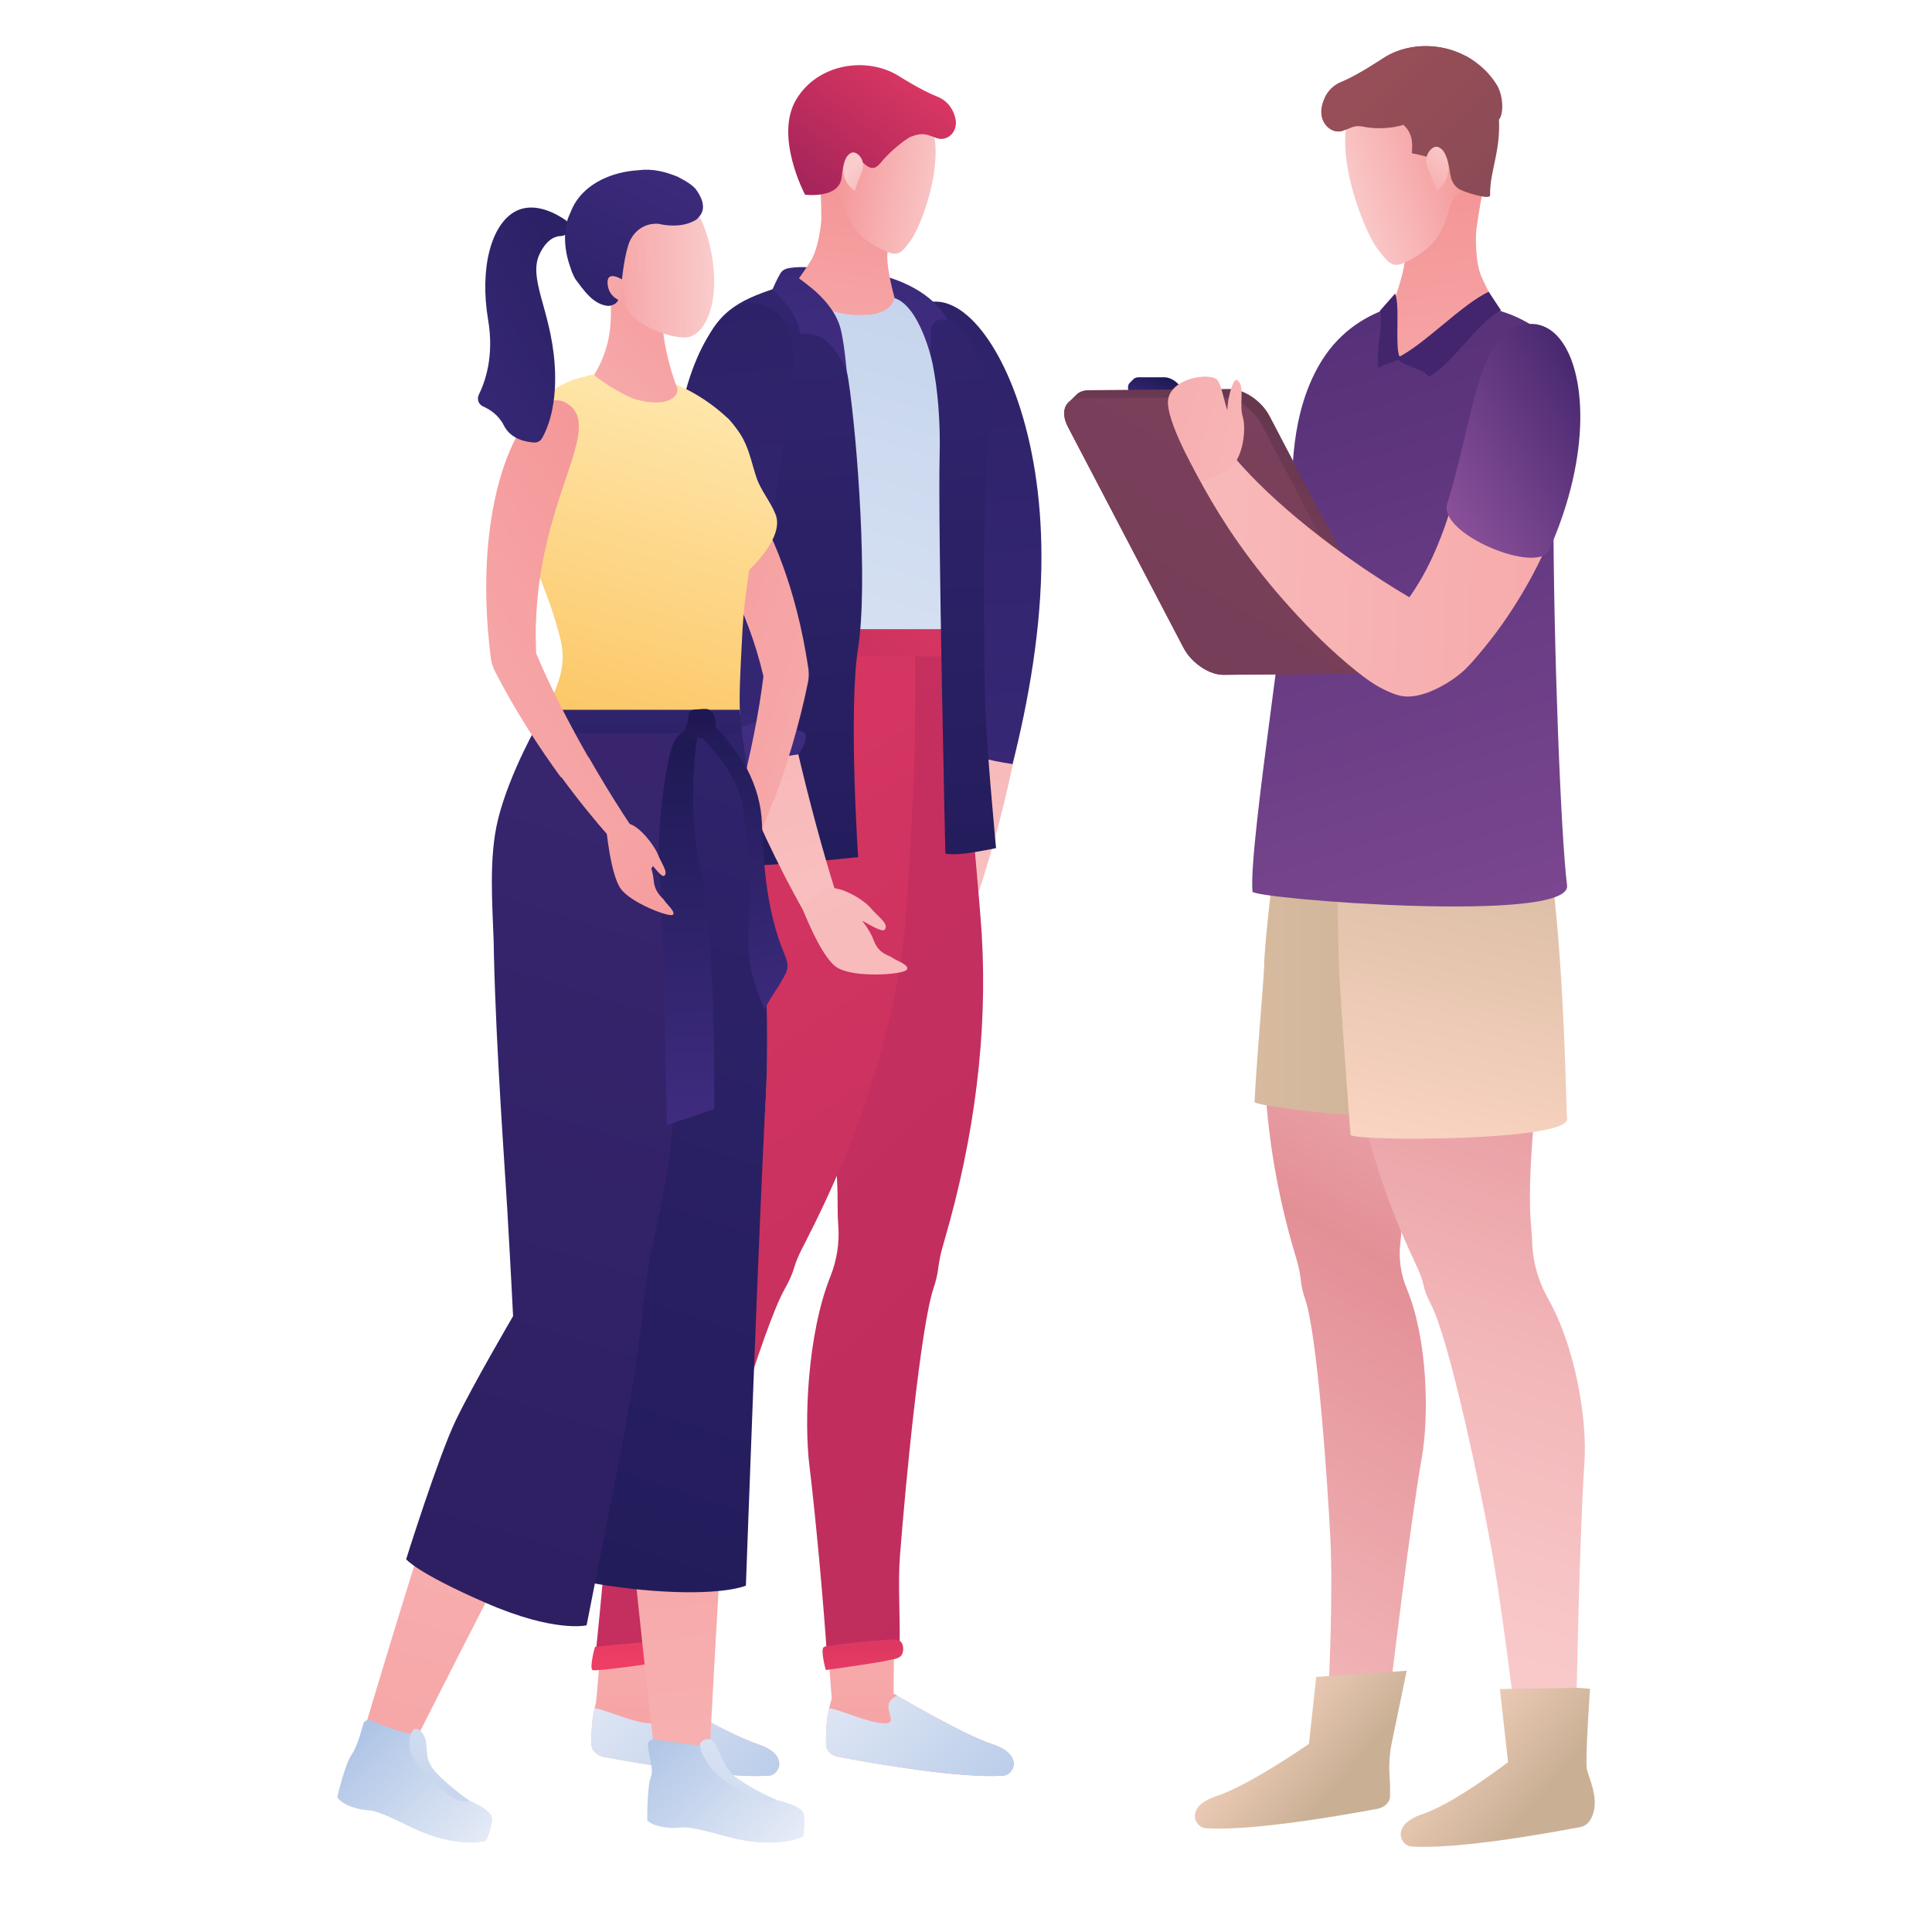 <svg xmlns="http://www.w3.org/2000/svg" xmlns:xlink="http://www.w3.org/1999/xlink" id="Layer_1" x="0px" y="0px" viewBox="0 0 400 400" style="enable-background:new 0 0 400 400;" xml:space="preserve"><style type="text/css">	.st0{fill:url(#SVGID_1_);}	.st1{fill:url(#SVGID_00000131367601147865279210000013622707887777817746_);}	.st2{fill:url(#SVGID_00000130623119350225699950000000623620481894290589_);}	.st3{fill:url(#SVGID_00000141420929200456201420000012768800761459818640_);}	.st4{fill:url(#SVGID_00000139280184209339539440000013013872175988092861_);}	.st5{fill:url(#SVGID_00000124123033129256857860000012140869569594570142_);}	.st6{fill:url(#SVGID_00000026157312647634351690000007469506015333534643_);}	.st7{fill:url(#SVGID_00000011013530340109556150000002733012086723420859_);}	.st8{fill:url(#SVGID_00000011008852842295630710000004480029522308381373_);}	.st9{fill:url(#SVGID_00000077292297559223112710000009553555523247441073_);}	.st10{fill:url(#SVGID_00000062899969922897487680000010567630317281906058_);}	.st11{fill:url(#SVGID_00000084497210393583199930000007234824017845750963_);}	.st12{fill:url(#SVGID_00000143595529151634440570000009937444430726307755_);}	.st13{fill:url(#SVGID_00000114032358854290609220000004837649378981551515_);}	.st14{fill:url(#SVGID_00000135674709149122017050000012911555070666807698_);}	.st15{fill:url(#SVGID_00000052808873479879416960000010581051872181548435_);}	.st16{fill:url(#SVGID_00000028307376840872199200000013556142510912520381_);}	.st17{fill:url(#SVGID_00000121993065185756813550000007879356377291634829_);}	.st18{fill:url(#SVGID_00000170245431394459671860000008526477564657935763_);}	.st19{fill:url(#SVGID_00000143608136584482639080000012573547149737616052_);}	.st20{fill:url(#SVGID_00000094594305104741018250000013643398875018607523_);}	.st21{fill:url(#SVGID_00000134932222717684944790000012218856429516091037_);}	.st22{fill:url(#SVGID_00000042710026084712488840000008326247247465837977_);}	.st23{fill:url(#SVGID_00000038382452852237412280000004249175632234284443_);}	.st24{fill:url(#SVGID_00000090278859125558250170000010673380253319031173_);}	.st25{fill:url(#SVGID_00000142884198038813003000000002463854679190971550_);}	.st26{fill:url(#SVGID_00000069377137738221633080000005690471202305519522_);}	.st27{fill:url(#SVGID_00000092446645451310712570000010900163881144356752_);}	.st28{fill:url(#SVGID_00000173130028950109970250000007556268859105222068_);}	.st29{fill:url(#SVGID_00000046319109589455335020000002353128396216867482_);}	.st30{fill:url(#SVGID_00000049213784877169262250000010102325232676311954_);}	.st31{fill:url(#SVGID_00000164505412386240475690000001321985158366561432_);}	.st32{fill:url(#SVGID_00000183932031131982577220000005009780267875203213_);}	.st33{fill:url(#SVGID_00000160889891759915422120000011885545404507756217_);}	.st34{fill:url(#SVGID_00000011731791307297119140000001516742966228818342_);}	.st35{fill:url(#SVGID_00000166665036515946535610000015196285189443409547_);}	.st36{fill:url(#SVGID_00000011730290092119164880000017752336406807865237_);}	.st37{fill:url(#SVGID_00000008136310071405457620000012253491479136363416_);}	.st38{fill:url(#SVGID_00000147934119969286986560000010297249049300663738_);}	.st39{fill:url(#SVGID_00000114751765650886157750000011391867859114978730_);}	.st40{fill:url(#SVGID_00000164483895565098182300000014516689804530831542_);}	.st41{fill:url(#SVGID_00000077287538524132477330000011141327987799748510_);}	.st42{fill:url(#SVGID_00000101814856527433161790000002483099022211950215_);}	.st43{fill:url(#SVGID_00000133517100026837655610000011181050493149475239_);}	.st44{fill:url(#SVGID_00000087374872435698372130000000278270798672553616_);}	.st45{fill:url(#SVGID_00000142136484819662150620000016199827339588683399_);}	.st46{fill:url(#SVGID_00000052071492564481470020000016782992250616720054_);}	.st47{fill:url(#SVGID_00000101105642563812190690000013562914030259231630_);}	.st48{fill:url(#SVGID_00000122722930696254277340000004013439117282705822_);}	.st49{fill:url(#SVGID_00000003089875177170194890000003268203456556550306_);}	.st50{fill:url(#SVGID_00000086677244943061268840000008084228880547380906_);}	.st51{fill:url(#SVGID_00000183215195849041594160000015492100186214487726_);}	.st52{fill:url(#SVGID_00000134212976799312919870000017862937833800536210_);}	.st53{fill:url(#SVGID_00000072255585659806292630000001484351543831829135_);}	.st54{fill:url(#SVGID_00000121971539149821878920000002030218525194012349_);}	.st55{fill:url(#SVGID_00000072243522053115571220000010735998541900956348_);}	.st56{fill:url(#SVGID_00000094599882699109271590000010252660867495005628_);}	.st57{fill:url(#SVGID_00000122705600289430547360000012971291903404562111_);}	.st58{fill:url(#SVGID_00000174597316891188169000000006800453091869935757_);}	.st59{fill:url(#SVGID_00000000922827846887123830000009307710423176577972_);}	.st60{fill:url(#SVGID_00000141445108366046632520000018292234929019506865_);}	.st61{fill:url(#SVGID_00000140714639258796384720000015426944304866807463_);}	.st62{fill:url(#SVGID_00000178891443186299502910000011813218709719858610_);}	.st63{fill:url(#SVGID_00000111878156724242766570000016410174224854914200_);}	.st64{fill:url(#SVGID_00000096760221537920530940000011277408764340954521_);}	.st65{fill:url(#SVGID_00000058582639016869783910000002409682440578443433_);}	.st66{fill:url(#SVGID_00000178204129329900808420000009906397854622671517_);}	.st67{fill:url(#SVGID_00000049207586471635600390000004599513903542915459_);}	.st68{fill:url(#SVGID_00000016761128987173555530000002042292442278615945_);}	.st69{fill:url(#SVGID_00000013157091224201479340000018332419498843120830_);}	.st70{fill:url(#SVGID_00000121964750547355826840000014628355706247624103_);}	.st71{fill:url(#SVGID_00000129176683566988264830000008165811878080367266_);}</style><g>	<g>					<linearGradient id="SVGID_1_" gradientUnits="userSpaceOnUse" x1="18843.697" y1="595.494" x2="18927.6" y2="264.905" gradientTransform="matrix(0.99 -0.144 0.144 0.99 -18551.092 2362.532)">			<stop offset="0" style="stop-color:#FACCCC"></stop>			<stop offset="1" style="stop-color:#F38486"></stop>		</linearGradient>		<path class="st0" d="M193.22,192.21c0.42-1.39,0.93-4.43,1.44-8.59c1.85-14.9,3.8-44.12,2.24-62.91    c-1.99-24.03-19.99-47.93-10.7-56.88c8.51-8.19,25.79,12.42,27.71,49.01c1.43,27.14-6.28,56.91-11.5,72.51    c-1.82,5.44-3.33,9.16-4.06,10.45C195.56,200.81,191.3,198.58,193.22,192.21z"></path>					<linearGradient id="SVGID_00000049943668562704352830000003080131439619520132_" gradientUnits="userSpaceOnUse" x1="18654.219" y1="1089.469" x2="18683.262" y2="740.587" gradientTransform="matrix(0.991 -0.131 0.131 0.991 -18427.176 1627.674)">			<stop offset="0" style="stop-color:#412D82"></stop>			<stop offset="1" style="stop-color:#1F1A56"></stop>		</linearGradient>		<path style="fill:url(#SVGID_00000049943668562704352830000003080131439619520132_);" d="M196.8,122.11    c0.29,9-0.37,20.53-1.43,31.7c4.31,2.47,9.36,3.65,14.27,4.38c3.25-12.83,6.01-28.14,5.98-43.09    c-0.04-25.15-7.67-43.06-15.21-49.66c-2.55-2.23-5.15-3.25-7.53-2.93c-1.31,0.17-2.53,0.74-3.63,1.7    c-5.96,5.18-2.64,15.93,1.21,28.38C193.29,101.67,196.48,111.98,196.8,122.11z"></path>					<linearGradient id="SVGID_00000127043599340944755330000005845670392149168782_" gradientUnits="userSpaceOnUse" x1="6802.766" y1="263.402" x2="6802.766" y2="431.743" gradientTransform="matrix(-1 0 0 1 6985.757 0)">			<stop offset="0" style="stop-color:#FACCCC"></stop>			<stop offset="1" style="stop-color:#F38486"></stop>		</linearGradient>		<path style="fill:url(#SVGID_00000127043599340944755330000005845670392149168782_);" d="M175.55,132.81h21.81    c0.1,0,4.99,51.39,5.54,60.85c1.92,32.56-6.63,59.13-8.1,64.35c-0.01,0.03-0.02,0.06-0.03,0.09c-0.43,1.5-0.73,3.04-0.93,4.6    c-0.15,1.19-0.47,2.52-0.97,4.01c-2.8,8.36-5.99,42.91-6.95,55.51c-0.96,12.59-0.92,30.87-0.92,30.87H172.3    c0,0-2.48-34.1-4.39-49.76c-1.17-9.58-0.29-27.33,4.33-38.89c1.34-3.37,1.94-7.03,1.67-10.69c-0.11-1.41-0.15-2.95-0.14-4.63    c0.1-11.67-3.14-32.41-4.51-39.32c-0.6-3-2.52-12.44-3.02-22.43c-0.29-5.77-1.24-11.48-2.61-17.09c-0.06-0.24-0.12-0.48-0.17-0.73    C159.94,153.68,171.29,137.26,175.55,132.81z"></path>					<linearGradient id="SVGID_00000080907871417243370240000013447695384558923656_" gradientUnits="userSpaceOnUse" x1="7521.764" y1="-546.016" x2="5982.203" y2="1128.812" gradientTransform="matrix(-1 0 0 1 6985.757 0)">			<stop offset="0" style="stop-color:#EE3E64"></stop>			<stop offset="1" style="stop-color:#911D58"></stop>		</linearGradient>		<path style="fill:url(#SVGID_00000080907871417243370240000013447695384558923656_);" d="M175.29,132.56l0.11-0.11h21.97    c0.34,0,0.34,0,0.6,2.55c0.14,1.42,0.35,3.47,0.59,5.95c0.51,5.29,1.16,12.11,1.77,18.7c0.77,8.33,2.61,28.31,2.94,33.98    c1.19,20.23-1.41,41.48-7.73,63.17c-0.15,0.52-0.28,0.95-0.37,1.3l-0.03,0.09c-0.41,1.41-0.71,2.94-0.91,4.54    c-0.15,1.21-0.48,2.58-0.98,4.08c-2.65,7.9-5.81,40.75-6.93,55.42c-0.43,5.59,0.06,12.25-0.06,18.18    c-2.78-0.07-6.25,0.68-8.96,1.38c-2.24,0.58-3.8,0.82-6.08,1.08c-0.7-10.94-2.4-29.27-3.65-39.51c-1.09-8.96-0.47-27,4.35-39.07    c1.34-3.35,1.91-7,1.64-10.53c-0.11-1.41-0.15-2.98-0.14-4.66c0.1-11.07-2.94-31.34-4.51-39.24l-0.06-0.3    c-0.68-3.41-2.49-12.48-2.97-22.18c-0.27-5.39-1.12-10.96-2.6-17.02c-0.06-0.24-0.12-0.49-0.17-0.74    C159.53,153.49,171,137.05,175.29,132.56z"></path>		<g>							<linearGradient id="SVGID_00000096043860753834064730000002016424221377984161_" gradientUnits="userSpaceOnUse" x1="-7124.29" y1="-324.638" x2="-7037.003" y2="-533.971" gradientTransform="matrix(1.163 -0.072 -0.095 1.008 8375.559 7.083)">				<stop offset="0" style="stop-color:#FACCCC"></stop>				<stop offset="1" style="stop-color:#F38486"></stop>			</linearGradient>			<path style="fill:url(#SVGID_00000096043860753834064730000002016424221377984161_);" d="M162.83,60.15     c-8.45,1.55-16.56,7.52-17.18,15.2c-0.17,0.99-0.27,2.05-0.3,3.19c-0.13,4.56,0.87,10.4,3.39,18.01     c7.45,22.49,10.15,36.92,10.15,36.92l39.06-0.33c0,0-0.09-3.15,0.12-4.48c0.22-1.34,0.19-3.24,0.55-5.52     c0.9-7.9,0.77-11.1,2.33-19.03c0.26-1.33,0.52-2.66,0.77-4c0.14-3.05,0.73-6.35,1.26-9.69c0.18-1.12,0.35-2.24,0.49-3.36     c1.45-5.59,0.08-10.76-3.08-15.11c-0.79-1.09-1.7-2.13-2.7-3.11c-7.71-6.36-18.96-10.74-30.42-9.39     C164.38,59.63,162.83,60.15,162.83,60.15z"></path>		</g>		<g>							<linearGradient id="SVGID_00000146495507815986144960000003205458516537641859_" gradientUnits="userSpaceOnUse" x1="-7124.29" y1="-324.638" x2="-7037.003" y2="-533.971" gradientTransform="matrix(1.163 -0.072 -0.095 1.008 8375.559 7.083)">				<stop offset="0" style="stop-color:#FACCCC"></stop>				<stop offset="1" style="stop-color:#F38486"></stop>			</linearGradient>			<path style="fill:url(#SVGID_00000146495507815986144960000003205458516537641859_);" d="M162.83,60.15     c-8.45,1.55-16.56,7.52-17.18,15.2c-0.17,0.99-0.27,2.05-0.3,3.19c-0.13,4.56,0.87,10.4,3.39,18.01     c7.45,22.49,10.15,36.92,10.15,36.92l39.06-0.33c0,0-0.09-3.15,0.12-4.48c0.22-1.34,0.19-3.24,0.55-5.52     c0.9-7.9,0.77-11.1,2.33-19.03c0.26-1.33,0.52-2.66,0.77-4c0.14-3.05,0.73-6.35,1.26-9.69c0.18-1.12,0.35-2.24,0.49-3.36     c1.45-5.59,0.08-10.76-3.08-15.11c-0.79-1.09-1.7-2.13-2.7-3.11c-7.71-6.36-18.96-10.74-30.42-9.39     C164.38,59.63,162.83,60.15,162.83,60.15z"></path>		</g>		<g>							<linearGradient id="SVGID_00000158749215746663526370000007024801809945489049_" gradientUnits="userSpaceOnUse" x1="-7124.29" y1="-324.638" x2="-7037.003" y2="-533.971" gradientTransform="matrix(1.163 -0.072 -0.095 1.008 8375.559 7.083)">				<stop offset="0" style="stop-color:#E7ECF7"></stop>				<stop offset="1" style="stop-color:#AFC5E6"></stop>			</linearGradient>			<path style="fill:url(#SVGID_00000158749215746663526370000007024801809945489049_);" d="M162.83,60.15     c-8.45,1.55-16.56,7.52-17.18,15.2c-0.17,0.99-0.27,2.05-0.3,3.19c-0.13,4.56,0.87,10.4,3.39,18.01     c7.45,22.49,10.15,36.92,10.15,36.92l39.06-0.33c0,0-0.09-3.15,0.12-4.48c0.22-1.34,0.19-3.24,0.55-5.52     c0.9-7.9,0.77-11.1,2.33-19.03c0.26-1.33,0.52-2.66,0.77-4c0.14-3.05,0.73-6.35,1.26-9.69c0.18-1.12,0.35-2.24,0.49-3.36     c1.45-5.59,0.08-10.76-3.08-15.11c-0.79-1.09-1.7-2.13-2.7-3.11c-7.71-6.36-18.96-10.74-30.42-9.39     C164.38,59.63,162.83,60.15,162.83,60.15z"></path>		</g>					<linearGradient id="SVGID_00000102517722242588012700000005021355680217271227_" gradientUnits="userSpaceOnUse" x1="6829.509" y1="263.402" x2="6829.509" y2="431.743" gradientTransform="matrix(-1 0 0 1 6985.757 0)">			<stop offset="0" style="stop-color:#FACCCC"></stop>			<stop offset="1" style="stop-color:#F38486"></stop>		</linearGradient>		<path style="fill:url(#SVGID_00000102517722242588012700000005021355680217271227_);" d="M127.02,303.31    c0.4-9.3,4.39-26.27,11.34-37.84c2.43-4.05,4.05-8.49,4.65-13.12c0.13-1.02,0.31-2.11,0.53-3.26c2.24-11.67,2.31-32.41,2-39.32    c-0.01-0.18,0.01-0.51,0.06-0.97c0.03-10.06,0.5-24.85,3.61-45.65c2.71-18.13,10.41-30.36,10.41-30.36s0.71,0.18,0.79,0h28.65    c0.11,0,0.01,15.41-0.03,21.04c-0.02,3.57-1.22,30.99-2.23,39.81c-3.73,32.56-18.3,59.13-20.92,64.35    c-0.03,0.06-0.06,0.13-0.1,0.19c-0.69,1.33-1.31,2.71-1.73,4.14c-0.38,1.28-1.02,2.73-1.94,4.37c-4.71,8.36-14.62,42.91-18,55.51    c-3.38,12.59-8.05,30.87-8.05,30.87h-12.7C123.37,353.08,126.35,318.98,127.02,303.31z"></path>					<linearGradient id="SVGID_00000151510146415415218260000010048356163718267570_" gradientUnits="userSpaceOnUse" x1="6978.138" y1="12.401" x2="6564.035" y2="641.223" gradientTransform="matrix(-1 0 0 1 6985.757 0)">			<stop offset="0" style="stop-color:#EE3E64"></stop>			<stop offset="1" style="stop-color:#911D58"></stop>		</linearGradient>		<path style="fill:url(#SVGID_00000151510146415415218260000010048356163718267570_);" d="M139.52,341.13    c-3.14,0.85-6.3,1.52-9.56,1.91c-2.48,0.3-4.28,0.39-6.76,0.67c1.21-11.96,3.01-30.08,3.46-40.41    c0.43-10.09,4.81-27.06,11.4-38.01c2.47-4.1,4.01-8.47,4.6-12.98c0.13-1.02,0.31-2.12,0.54-3.28c2.12-11.06,2.35-31.34,2-39.23    c-0.01-0.19,0.01-0.52,0.06-1c0.03-9.44,0.44-24.43,3.62-45.68c2.69-18,10.38-30.37,10.46-30.49l0.14-0.22l0.25,0.06    c0.07,0.02,0.27,0.06,0.43,0.07l0.03-0.08l29.04,0l0.1,0.11c0.17,0.17,0.21,0.21,0.09,19.46l-0.01,1.84    c-0.02,3.64-1.21,30.9-2.23,39.84c-2.32,20.23-9.15,41.48-20.29,63.17c-0.27,0.52-0.49,0.96-0.66,1.3l-0.1,0.19    c-0.8,1.54-1.34,2.83-1.7,4.07c-0.38,1.31-1.05,2.8-1.97,4.44c-4.45,7.9-14.03,40.75-17.97,55.42    C142.92,328.09,141.1,335.04,139.52,341.13z"></path>					<linearGradient id="SVGID_00000013182160131018794590000003619873021777341328_" gradientUnits="userSpaceOnUse" x1="6795.31" y1="263.402" x2="6795.31" y2="431.743" gradientTransform="matrix(-1 0 0 1 6985.757 0)">			<stop offset="0" style="stop-color:#FACCCC"></stop>			<stop offset="1" style="stop-color:#F38486"></stop>		</linearGradient>		<path style="fill:url(#SVGID_00000013182160131018794590000003619873021777341328_);" d="M172.27,351.49c0,0-0.89,2.5-1.14,5.65    c-0.12,1.53-0.12,3.01-0.1,4.14c0.03,1.13,1.09,2.18,2.47,2.44c7.19,1.35,25.18,4.54,34.26,3.91c2.18-0.15,4.24-4.35-2.24-6.49    c-6.48-2.14-20.48-10.49-20.48-10.49L172.27,351.49z"></path>					<linearGradient id="SVGID_00000128465799634636957360000004764254061255980956_" gradientUnits="userSpaceOnUse" x1="6808.476" y1="-917.232" x2="6800.587" y2="-976.64" gradientTransform="matrix(-1 0.143 0 1 6985.757 295.18)">			<stop offset="0" style="stop-color:#EE3E64"></stop>			<stop offset="1" style="stop-color:#911D58"></stop>		</linearGradient>		<path style="fill:url(#SVGID_00000128465799634636957360000004764254061255980956_);" d="M170.54,341.03    c0.44-0.28,1.22-0.28,1.69-0.36c1.17-0.18,2.35-0.33,3.52-0.46c2.68-0.31,5.36-0.59,8.02-0.72c0.59-0.03,1.2-0.09,1.77-0.04    c0.78,0.06,1.24,0.64,1.4,1.34c0.11,0.5,0.08,1.06-0.11,1.55c-0.41,1.11-1.79,1.15-2.72,1.37c-2.39,0.57-11.72,1.86-13.11,2.05    C170.93,345.77,169.83,341.5,170.54,341.03z"></path>					<linearGradient id="SVGID_00000107578986842366049150000008501858004372030345_" gradientUnits="userSpaceOnUse" x1="6854.771" y1="-508.147" x2="6846.883" y2="-567.548" gradientTransform="matrix(-1 0.097 0 1 6985.757 187.698)">			<stop offset="0" style="stop-color:#EE3E64"></stop>			<stop offset="1" style="stop-color:#911D58"></stop>		</linearGradient>		<path style="fill:url(#SVGID_00000107578986842366049150000008501858004372030345_);" d="M123.22,340.95    c1.47-0.15,11.41-1.16,13.95-1.19c0.8-0.01,2.19-0.29,2.74,0.39c0.4,0.49,0.42,1.17,0.24,1.82c-0.14,0.53-0.42,1.04-0.73,1.42    c-0.55,0.67-15.95,2.68-16.71,2.4C121.95,345.51,123.13,340.96,123.22,340.95z"></path>					<linearGradient id="SVGID_00000157287239133062268280000004810225389014803365_" gradientUnits="userSpaceOnUse" x1="6816.58" y1="342.312" x2="6774.377" y2="383.447" gradientTransform="matrix(-1 0 0 1 6985.757 0)">			<stop offset="0" style="stop-color:#E7ECF7"></stop>			<stop offset="1" style="stop-color:#AFC5E6"></stop>		</linearGradient>		<path style="fill:url(#SVGID_00000157287239133062268280000004810225389014803365_);" d="M171.66,353.67    c2.01,0.23,6.19,2.27,10.02,2.96c6.25,1.12-0.72-3.55,4.08-5.55c2.95,1.73,14.16,8.21,19.75,10.06c6.48,2.14,4.43,6.34,2.24,6.49    c-9.07,0.63-27.07-2.56-34.26-3.91c-1.38-0.26-2.45-1.31-2.47-2.44c-0.03-1.12-0.02-2.61,0.1-4.14    C171.23,355.83,171.44,354.63,171.66,353.67z"></path>					<linearGradient id="SVGID_00000158007433732501133900000011912416102475085448_" gradientUnits="userSpaceOnUse" x1="6843.863" y1="263.402" x2="6843.863" y2="431.743" gradientTransform="matrix(-1 0 0 1 6985.757 0)">			<stop offset="0" style="stop-color:#FACCCC"></stop>			<stop offset="1" style="stop-color:#F38486"></stop>		</linearGradient>		<path style="fill:url(#SVGID_00000158007433732501133900000011912416102475085448_);" d="M123.71,351.49c0,0-0.89,2.5-1.14,5.65    c-0.12,1.53-0.12,3.01-0.1,4.14c0.03,1.13,1.09,2.18,2.47,2.44c7.19,1.35,25.18,4.54,34.26,3.91c2.18-0.15,4.24-4.35-2.24-6.49    c-6.48-2.14-20.48-10.49-20.48-10.49L123.71,351.49z"></path>					<linearGradient id="SVGID_00000013884451806458445570000002553356177294016437_" gradientUnits="userSpaceOnUse" x1="6865.133" y1="342.312" x2="6822.93" y2="383.447" gradientTransform="matrix(-1 0 0 1 6985.757 0)">			<stop offset="0" style="stop-color:#E7ECF7"></stop>			<stop offset="1" style="stop-color:#AFC5E6"></stop>		</linearGradient>		<path style="fill:url(#SVGID_00000013884451806458445570000002553356177294016437_);" d="M123.11,353.67    c2.01,0.23,6.19,2.27,10.02,2.96c6.25,1.12-0.72-3.55,4.08-5.55c2.95,1.73,14.16,8.21,19.75,10.06c6.48,2.14,4.43,6.34,2.24,6.49    c-9.07,0.63-27.07-2.56-34.26-3.91c-1.38-0.26-2.45-1.31-2.47-2.44c-0.03-1.12-0.02-2.61,0.1-4.14    C122.67,355.83,122.89,354.63,123.11,353.67z"></path>					<linearGradient id="SVGID_00000137119695584650359220000009396560174532711611_" gradientUnits="userSpaceOnUse" x1="6754.721" y1="98.972" x2="6905.676" y2="196.143" gradientTransform="matrix(-1 0 0 1 6985.757 0)">			<stop offset="0" style="stop-color:#EE3E64"></stop>			<stop offset="1" style="stop-color:#911D58"></stop>		</linearGradient>		<polygon style="fill:url(#SVGID_00000137119695584650359220000009396560174532711611_);" points="158.16,135.92 197.9,135.92     197.9,130.26 158.16,130.26   "></polygon>					<linearGradient id="SVGID_00000132068864456497035520000016602904265892271792_" gradientUnits="userSpaceOnUse" x1="6796.734" y1="-56.55" x2="6783.993" y2="214.55" gradientTransform="matrix(-1 0 0 1 6985.757 0)">			<stop offset="0" style="stop-color:#412D82"></stop>			<stop offset="1" style="stop-color:#1F1A56"></stop>		</linearGradient>		<path style="fill:url(#SVGID_00000132068864456497035520000016602904265892271792_);" d="M185.24,60.38c0,0,8.96,3.19,12.66,6.85    c3.7,3.67,8.64,11.31,7.04,20.08c-1.59,8.76-1.31,52.27-0.89,60.88c0.41,8.61,2.17,27.41,2.17,27.41s-3.82,0.8-6.53,1.12    c-2.71,0.32-3.96,0-3.96,0s-1.56-67.41-1.19-82.39c0.37-14.98-2.5-25.62-5.05-29.09c-2.77-3.76-4.25-3.51-4.25-3.51l-0.36-1.35    H185.24z"></path>					<linearGradient id="SVGID_00000086682452433134144270000003043727839202271875_" gradientUnits="userSpaceOnUse" x1="6805.688" y1="78.637" x2="6814.772" y2="-38.972" gradientTransform="matrix(-1 0 0 1 6985.757 0)">			<stop offset="0" style="stop-color:#412D82"></stop>			<stop offset="1" style="stop-color:#1F1A56"></stop>		</linearGradient>		<path style="fill:url(#SVGID_00000086682452433134144270000003043727839202271875_);" d="M192.95,74.68c0,0-0.68-5.44,0-7.24    c0.68-1.79,3.19-1.2,3.19-1.2s-0.84-1.85-2.99-3.82c-2.15-1.97-5.13-3.71-8.93-4.93c-3.8-1.22-16.24-2.3-18.8-2.18    c-2.56,0.12-3.32,0.37-3.88,1.37c-0.56,1,0.28,4.4,8.51,3.29c5.24-0.71,11.92,0.68,15.18,1.75    C190.44,63.43,192.95,74.68,192.95,74.68z"></path>					<linearGradient id="SVGID_00000031922827063170242900000009482149355540926597_" gradientUnits="userSpaceOnUse" x1="6820.593" y1="142.648" x2="6804.781" y2="3.853" gradientTransform="matrix(-1 0 0 1 6985.757 0)">			<stop offset="0" style="stop-color:#FACCCC"></stop>			<stop offset="1" style="stop-color:#F38486"></stop>		</linearGradient>		<path style="fill:url(#SVGID_00000031922827063170242900000009482149355540926597_);" d="M167.93,53.88    c1.51-2.49,2.13-7.59,2.12-8.72c-0.02-2.79-0.15-8.42-0.57-8.36c0,0,7.38-1.2,11.07,3.32c0.23,0.28,0.45,0.56,0.66,0.84    c0.21,0.28,0.41,0.55,0.6,0.82c1.43,1.95,4.55,7.15,4.55,7.15s-2.34-0.06-2.64,3.7c-0.23,2.93,1.51,9.1,1.51,9.1    s-0.55,2.26-3.12,2.96c-0.8,0.35-1.88,0.54-3.24,0.5c-0.04,0-0.07,0.01-0.11,0.01c-6.27,0.46-12.25-3.3-13.15-3.9    c-0.9-0.6-1.86-1.38-1.86-1.38S166.42,56.38,167.93,53.88z"></path>					<linearGradient id="SVGID_00000165207612076935062720000006579179850040413620_" gradientUnits="userSpaceOnUse" x1="6834.441" y1="-59.653" x2="6821.412" y2="217.568" gradientTransform="matrix(-1 0 0 1 6985.757 0)">			<stop offset="0" style="stop-color:#412D82"></stop>			<stop offset="1" style="stop-color:#1F1A56"></stop>		</linearGradient>		<path style="fill:url(#SVGID_00000165207612076935062720000006579179850040413620_);" d="M161.82,59.25    c2.06-0.69,12,7.18,13.85,19.52c1.86,12.34,4.05,42.26,2,55.29s0,43.41,0,43.41s-22.29,2.36-27.31,1.71    c-5.02-0.65-6.93-1.71-6.93-1.71s-1.67-44.07,0-64.93c1.67-20.86-1.46-30.95,1.9-39.9C148.69,63.69,154.16,61.8,161.82,59.25z"></path>					<linearGradient id="SVGID_00000088124091793000377140000010840255989866040480_" gradientUnits="userSpaceOnUse" x1="6878.553" y1="-93.053" x2="6962.456" y2="-423.642" gradientTransform="matrix(-0.999 0.038 0.038 0.999 7072.498 74.393)">			<stop offset="0" style="stop-color:#FACCCC"></stop>			<stop offset="1" style="stop-color:#F38486"></stop>		</linearGradient>		<path style="fill:url(#SVGID_00000088124091793000377140000010840255989866040480_);" d="M175.72,192.04    c-0.66-1.29-1.71-4.19-2.97-8.18c-4.51-14.32-11.73-42.7-13.6-61.46c-2.4-24,10.98-50.76,0.22-57.87    c-9.86-6.51-23.11,16.89-18.37,53.22c3.51,26.95,16.49,54.83,24.45,69.23c2.77,5.02,4.94,8.41,5.88,9.54    C174.97,200.91,178.76,197.95,175.72,192.04z"></path>					<linearGradient id="SVGID_00000169530987475524374290000003327309664802158213_" gradientUnits="userSpaceOnUse" x1="6819.286" y1="267.142" x2="6848.33" y2="-81.74" gradientTransform="matrix(-1 0 0 1 6985.757 0)">			<stop offset="0" style="stop-color:#412D82"></stop>			<stop offset="1" style="stop-color:#1F1A56"></stop>		</linearGradient>		<path style="fill:url(#SVGID_00000169530987475524374290000003327309664802158213_);" d="M159.85,122.32    c0.89,8.96,3.06,20.3,5.56,31.24c-3.95,3.01-8.81,4.84-13.57,6.21c-4.9-12.29-9.64-27.11-11.57-41.94    c-3.25-24.94,1.96-43.7,8.58-51.23c2.24-2.55,4.69-3.89,7.08-3.89c1.32,0,2.61,0.41,3.82,1.21c6.59,4.36,4.7,15.45,2.51,28.29    C160.66,101.6,158.85,112.24,159.85,122.32z"></path>					<linearGradient id="SVGID_00000070800262487593250700000001641894463374458771_" gradientUnits="userSpaceOnUse" x1="6817.273" y1="79.531" x2="6826.356" y2="-38.077" gradientTransform="matrix(-1 0 0 1 6985.757 0)">			<stop offset="0" style="stop-color:#412D82"></stop>			<stop offset="1" style="stop-color:#1F1A56"></stop>		</linearGradient>		<path style="fill:url(#SVGID_00000070800262487593250700000001641894463374458771_);" d="M165.42,57.63c0,0,2.63,1.87,4.25,3.48    c1.61,1.61,3.41,3.76,4.24,6.51c0.84,2.75,1.38,9.1,1.38,9.1s-1.74-4.08-4.19-6.11c-2.45-2.03-5.32-1.43-5.32-1.43    s-0.72-3.37-2.63-5.75c-1.91-2.38-3.2-3.55-3.2-3.55s0.93-2.17,1.59-3.19C162.19,55.67,164.13,56.68,165.42,57.63z"></path>					<linearGradient id="SVGID_00000019666829595546610570000011035574085005681042_" gradientUnits="userSpaceOnUse" x1="6829.691" y1="151.142" x2="6795.508" y2="204.927" gradientTransform="matrix(-1 0 0 1 6985.757 0)">			<stop offset="0" style="stop-color:#412D82"></stop>			<stop offset="1" style="stop-color:#1F1A56"></stop>		</linearGradient>		<path style="fill:url(#SVGID_00000019666829595546610570000011035574085005681042_);" d="M153.97,150.34    c6.38-1.78,11.03-3.6,11.21-1.45c0.19,2.15-0.74,2.35-0.74,2.35c0,0,2.66-0.3,2.41,1.49c-0.24,1.8-1.53,3.45-1.53,3.45    c0,0-5.03,0.68-7.27,1.51c-2.24,0.83-4.99,3.05-4.99,3.05c0,0-2.74-0.75-2.91-2.39c-0.16-1.63-0.16-1.63-0.16-1.63    c0,0-2.28-0.09-1.61-2.44C149.05,151.93,153.97,150.34,153.97,150.34z"></path>					<linearGradient id="SVGID_00000008142498702280417710000002221335201268208282_" gradientUnits="userSpaceOnUse" x1="6869.98" y1="55.819" x2="6616.117" y2="630.238" gradientTransform="matrix(-1 0 0 1 6985.757 0)">			<stop offset="0" style="stop-color:#FACCCC"></stop>			<stop offset="1" style="stop-color:#F38486"></stop>		</linearGradient>		<path style="fill:url(#SVGID_00000008142498702280417710000002221335201268208282_);" d="M180.25,187.98    c1.49,1.8,3.91,3.31,2.91,4.49c-0.49,0.58-2.62-0.74-4.64-1.83c1.11,1.45,1.95,2.88,2.31,3.9c1.08,3.08,3.32,3.22,3.97,3.77    c0.65,0.55,3.67,1.49,2.93,2.48c-0.74,1-11.17,1.77-14.57-0.57c-3.4-2.34-7.28-12.79-7.28-12.79l4.06-2.92    C172.54,182.27,178.76,186.18,180.25,187.98z"></path>	</g>	<g>		<g>							<linearGradient id="SVGID_00000020382274980266594950000008769740335972243600_" gradientUnits="userSpaceOnUse" x1="-19142.301" y1="-1335.013" x2="-19278.131" y2="-1527.226" gradientTransform="matrix(0.782 -0.624 0.61 0.793 16061.654 -10696.622)">				<stop offset="0" style="stop-color:#FACCCC"></stop>				<stop offset="1" style="stop-color:#F38486"></stop>			</linearGradient>			<path style="fill:url(#SVGID_00000020382274980266594950000008769740335972243600_);" d="M138,91.8     c-6.62,7.03,10.75,16.99,18.63,42.89c0.51,1.68,0.99,3.47,1.43,5.33c-0.93,7.67-2.7,16.1-4.57,23.58l-0.05-0.02     c-2.52,10.03-5.19,18.29-6.24,20.63c-2.1,4.69,0.16,6.96,2.76,3.44c1.33-1.81,5.73-10.11,10.04-21.62l0.1,0.03     c2.7-7.27,5.35-15.78,7.17-24.72c0.13-0.62,0.18-1.26,0.17-1.89c-0.01-0.4-0.04-0.81-0.1-1.2c-0.6-3.93-1.37-7.88-2.37-11.76     C157.87,98.83,143.13,86.35,138,91.8z"></path>			<g>									<linearGradient id="SVGID_00000143612660215012504170000017924395216770587265_" gradientUnits="userSpaceOnUse" x1="19220.799" y1="1381.456" x2="19305.236" y2="1178.96" gradientTransform="matrix(0.997 -0.062 -0.055 1.006 -18997.096 3.819)">					<stop offset="0" style="stop-color:#FACCCC"></stop>					<stop offset="1" style="stop-color:#F38486"></stop>				</linearGradient>				<path style="fill:url(#SVGID_00000143612660215012504170000017924395216770587265_);" d="M121.3,78.34      c-7.01,1.43-13.62,7.15-13.93,14.6c-0.11,0.96-0.17,1.99-0.17,3.09c0.01,4.42,0.99,10.1,3.3,17.51      c6.8,21.88,10.2,35.92,10.2,35.92h31.49c0,0-0.16-3.06-0.01-4.35c0.15-1.29,0.38-3.14,0.61-5.35      c0.55-7.66,0.35-10.76,1.44-18.44c0.18-1.29,0.36-2.58,0.54-3.88c0.03-2.96,0.44-6.15,0.8-9.39c0.12-1.08,0.23-2.17,0.32-3.26      c1.06-5.41-0.21-10.44-2.96-14.68c-0.69-1.06-1.47-2.08-2.33-3.04c-6.59-6.23-16.09-10.58-25.61-9.37      C122.58,77.85,121.3,78.34,121.3,78.34z"></path>									<linearGradient id="SVGID_00000034087475242988181900000006869212607539152816_" gradientUnits="userSpaceOnUse" x1="19461.588" y1="-322.455" x2="19552.496" y2="-540.474" gradientTransform="matrix(1 0.028 -0.145 0.996 -19420.268 -12.283)">					<stop offset="0" style="stop-color:#FACCCC"></stop>					<stop offset="1" style="stop-color:#F38486"></stop>				</linearGradient>				<path style="fill:url(#SVGID_00000034087475242988181900000006869212607539152816_);" d="M150.53,91.68      c0,0,7.85,10.35,9.67,14.99c1.77,4.52-5.36,11-5.36,11s-5.31-1.53-6.24-10.95C147.61,96.74,150.53,91.68,150.53,91.68z"></path>			</g>							<linearGradient id="SVGID_00000153683986370908633280000002141415341519027346_" gradientUnits="userSpaceOnUse" x1="-20660.75" y1="70.215" x2="-20615.014" y2="227.751" gradientTransform="matrix(-1 0 0 1 -20516.049 0)">				<stop offset="0" style="stop-color:#FFEBB5"></stop>				<stop offset="1" style="stop-color:#F9A41A"></stop>			</linearGradient>			<path style="fill:url(#SVGID_00000153683986370908633280000002141415341519027346_);" d="M155.12,117.96     c-0.16,1.15-0.32,2.29-0.48,3.42c-0.73,5.14-0.88,8.18-1.07,12.01c-0.27,5.51-0.63,10.74-0.3,16.07H111.6     c2.83-5.04,5.68-10.18,4.71-15.76c-1.14-6.63-4.44-12.98-6.34-19.53c-1.99-6.87-3.33-14.05-3.02-21.25     c0.34-7.96,7.4-13.56,14.23-14.97c0.23-0.08,1.52-0.52,3.75-0.65c1.07-0.14,2.18-0.21,3.28-0.21c7.9,0,16.18,3.54,22.7,9.71     c0.88,0.98,1.68,2.02,2.37,3.09c1.78,2.75,2.31,5.91,3.32,8.94c0.94,2.8,2.92,4.98,3.98,7.69     C162.43,111.24,155.41,117.69,155.12,117.96z"></path>							<linearGradient id="SVGID_00000142870429516066842230000009220593307535311792_" gradientUnits="userSpaceOnUse" x1="17838.328" y1="-1602.467" x2="17921.277" y2="-1710.777" gradientTransform="matrix(1 0.032 -0.015 1.069 -17783.553 1273.799)">				<stop offset="0" style="stop-color:#FACCCC"></stop>				<stop offset="1" style="stop-color:#F38486"></stop>			</linearGradient>			<path style="fill:url(#SVGID_00000142870429516066842230000009220593307535311792_);" d="M125.88,57.13c0,0,1.02,5.37,0.42,10.97     c-0.6,5.57-3.25,9.4-3.25,9.4c-0.45,0.25,5.87,4.45,8.7,5.22c6.08,1.65,8.71-0.36,8.5-2.25v0c0,0-2.21-5.47-2.93-11.58     c-0.9-7.66,0.77-11.12,0.77-11.12L125.88,57.13z"></path>							<linearGradient id="SVGID_00000176759192582119545070000007030096697704125878_" gradientUnits="userSpaceOnUse" x1="-20603.729" y1="526.369" x2="-20561.221" y2="107.084" gradientTransform="matrix(-1 0 0.018 1 -20436.793 0)">				<stop offset="0" style="stop-color:#FACCCC"></stop>				<stop offset="1" style="stop-color:#F38486"></stop>			</linearGradient>			<path style="fill:url(#SVGID_00000176759192582119545070000007030096697704125878_);" d="M136.21,265.35     c-0.43-2.99-4.2-29.53-6.11-49c-2.06-21.07-1.25-67.27-1.25-67.27h23.33c0,0,8.23,46.33,6.33,78.97     c-1.24,21.24-3.08,36.77-3.52,40.28c-0.03,0.28-0.06,0.56-0.07,0.84c-0.06,1.14-0.37,4.47-2,8.63c-2.01,5.14-6.32,91.2-6.32,91.2     h-10.38c0,0-5.53-47.16-6.78-65.85C128.22,284.83,135.65,266.68,136.21,265.35z"></path>							<linearGradient id="SVGID_00000023276538386926614370000015269689473846630277_" gradientUnits="userSpaceOnUse" x1="-20760.215" y1="-71.365" x2="-20611.402" y2="373.619" gradientTransform="matrix(-1 0 0 1 -20516.049 0)">				<stop offset="0" style="stop-color:#412D82"></stop>				<stop offset="1" style="stop-color:#1F1A56"></stop>			</linearGradient>			<path style="fill:url(#SVGID_00000023276538386926614370000015269689473846630277_);" d="M117.34,296.89     c2.78-12.08,7.77-32.12,7.77-32.12s1.89-25.6-0.04-42.27c-1.93-16.67,1.45-73.43,1.45-73.43l3.05,0.06c0-0.04,0-0.06,0-0.06     h23.66c0,0,7.18,46.33,5.28,78.97c-1.24,21.24-4.08,100.25-4.08,100.25s-4.24,1.93-17.04,1.21c-12.8-0.72-23.79-3.62-23.79-3.62     S114.57,308.97,117.34,296.89z"></path>							<linearGradient id="SVGID_00000067232414636006983280000000480420767318475675_" gradientUnits="userSpaceOnUse" x1="-20590.281" y1="386.147" x2="-20564.652" y2="360.517" gradientTransform="matrix(-1 0 0.018 1 -20436.793 0)">				<stop offset="0" style="stop-color:#E7ECF7"></stop>				<stop offset="1" style="stop-color:#AFC5E6"></stop>			</linearGradient>			<path style="fill:url(#SVGID_00000067232414636006983280000000480420767318475675_);" d="M146.71,361.38     c1.95,0,0.32,2.64,5.24,6.33c4.9,3.67,8.87,4.98,8.87,4.98s4.88,1.05,5.48,2.61c0.6,1.56-0.02,4.94-0.02,4.94s-5.48,2.85-15.81,0     c-10.36-2.86-8.22-1.56-11.88-1.82c-3.65-0.26-4.58-1.56-4.58-1.56s-0.09-7.06,0.8-9.16c0.6-1.42-0.69-4.64-0.65-6.6     c0.02-0.71,0.82-1.19,1.6-0.96c0.77,0.23,3.32,0.49,4.81,0.7C144.25,361.38,144.25,361.38,146.71,361.38z"></path>							<linearGradient id="SVGID_00000103228524253408030960000013889934144123709849_" gradientUnits="userSpaceOnUse" x1="-20591.914" y1="351.084" x2="-20563.42" y2="401.685" gradientTransform="matrix(-1 0 0.018 1 -20436.793 0)">				<stop offset="0" style="stop-color:#E7ECF7"></stop>				<stop offset="1" style="stop-color:#AFC5E6"></stop>			</linearGradient>			<path style="fill:url(#SVGID_00000103228524253408030960000013889934144123709849_);" d="M146.39,360.09     c2.46-0.3,2.43,5.54,6.3,8.16c3.85,2.61,8.13,4.44,8.13,4.44s-0.92,0.78-2.75,0.26c-1.83-0.52-8.95-4.16-11.07-7.2     C144.87,362.7,143.93,360.39,146.39,360.09z"></path>							<linearGradient id="SVGID_00000156580960911569141500000005303699314814126501_" gradientUnits="userSpaceOnUse" x1="-20662.912" y1="120.399" x2="-20528.768" y2="582.447" gradientTransform="matrix(-1 0 0 1 -20516.049 0)">				<stop offset="0" style="stop-color:#FACCCC"></stop>				<stop offset="1" style="stop-color:#F38486"></stop>			</linearGradient>			<path style="fill:url(#SVGID_00000156580960911569141500000005303699314814126501_);" d="M92.95,302.13     c4.81-13.53,15.53-24.92,19.09-28.45c-1.25-7.59-4.17-26.04-6.06-43.39c-1.34-12.31-1.43-28.43-1.23-40.77     c-0.72-1.69-1.3-3.59-1.76-5.73c-3.77-17.67,9.11-28.97,13.59-34.08l24.58-0.15c0.11,0,0.69,10.13,0.59,16.48     c-0.03,1.94,0.12,5.2-0.1,8.92l0,0c0,0,0,0.01,0,0.03c-0.06,1.09-0.16,2.21-0.3,3.36c-0.86,9.59-3.43,37.71-5.81,59.63     c-2.78,25.6-6.31,43.5-6.31,43.5c-0.33,0.69-1.82,3.56-5.09,6.76c-3.74,3.66-39.44,74.73-39.44,74.73l-9.78-3.16     C74.93,359.81,87.23,318.24,92.95,302.13z"></path>							<linearGradient id="SVGID_00000079481422376315044080000009057906382655642046_" gradientUnits="userSpaceOnUse" x1="-20610.828" y1="516.696" x2="-20585.836" y2="491.704" gradientTransform="matrix(-1 6.300000e-03 4.000000e-04 1 -20511.807 -2.264)">				<stop offset="0" style="stop-color:#E7ECF7"></stop>				<stop offset="1" style="stop-color:#AFC5E6"></stop>			</linearGradient>			<path style="fill:url(#SVGID_00000079481422376315044080000009057906382655642046_);" d="M86.04,359.16     c1.91,0.35-0.32,2.65,3.61,7.14c3.91,4.47,7.48,6.46,7.48,6.46s4.52,1.89,4.73,3.53c0.21,1.64-1.21,4.84-1.21,4.84     s-6.04,1.82-15.48-2.81c-9.48-4.65-7.69-2.99-11.22-3.9c-3.53-0.91-4.13-2.35-4.13-2.35s1.62-6.94,3.01-8.84     c0.94-1.29,1.88-4.42,2.39-6.33c0.19-0.69,1.09-1.02,1.8-0.65c0.7,0.36,1.71,0.81,3.11,1.29     C83.63,358.72,83.63,358.72,86.04,359.16z"></path>							<linearGradient id="SVGID_00000067955207647518381030000008646486083996082079_" gradientUnits="userSpaceOnUse" x1="-20618.057" y1="474.256" x2="-20589.498" y2="524.974" gradientTransform="matrix(-1 6.300000e-03 4.000000e-04 1 -20511.807 -2.264)">				<stop offset="0" style="stop-color:#E7ECF7"></stop>				<stop offset="1" style="stop-color:#AFC5E6"></stop>			</linearGradient>			<path style="fill:url(#SVGID_00000067955207647518381030000008646486083996082079_);" d="M86.52,358     c0.02,0.01,0.03,0.01,0.05,0.02c0.09,0.04,0.17,0.09,0.25,0.15c1.95,1.48,1.26,4.09,1.79,6.03c0.17,0.5,0.39,0.99,0.65,1.45     c0.27,0.47,0.59,0.91,0.98,1.32c3.14,3.24,6.89,5.8,6.89,5.8s-1.09,0.6-2.75-0.23c-1.33-0.67-5.5-3.9-7.8-6.88     c-0.29-0.37-0.55-0.74-0.77-1.1c-0.69-1.13-1.15-2.38-1.1-3.66C84.74,360.13,85.07,357.47,86.52,358z"></path>							<linearGradient id="SVGID_00000044172076559778473920000010314380129605303202_" gradientUnits="userSpaceOnUse" x1="-20705.803" y1="2.347" x2="-20538.408" y2="543.832" gradientTransform="matrix(-1 0 0 1 -20516.049 0)">				<stop offset="0" style="stop-color:#422B7A"></stop>				<stop offset="1" style="stop-color:#1F1751"></stop>			</linearGradient>			<path style="fill:url(#SVGID_00000044172076559778473920000010314380129605303202_);" d="M94.4,293.99     c3.62-7.49,11.83-21.5,11.83-21.5s-0.48-9.66-1.21-22.22c-0.48-8.27-2.31-32.86-2.76-52.7c0-0.01,0-0.02,0-0.03     c0,0,0-0.01,0-0.01c-0.02-0.88-0.04-1.76-0.05-2.62c-0.25-7.42-1.05-17.28,0.88-25.18c2.41-9.86,8.71-20.66,8.71-20.66h5.87h8.82     h15.77c0.11,0,0.69,10.62,0.59,16.97c-0.03,1.94,0.12,5.2-0.1,8.92l0,0c0,0,0,0.01,0,0.03c-0.06,1.09-0.16,2.21-0.3,3.36     c-0.86,9.59-1.26,37.34-3.64,59.27c-1.19,10.95-4.43,21.46-5.25,29.48c-1.18,11.47-2.9,22.88-5.15,34.18     c-3.01,15.15-6.96,35.22-6.96,35.22s-6.53,1.62-20.92-4.66c-14.39-6.28-16.44-9.02-16.44-9.02S90.78,301.48,94.4,293.99z"></path>							<linearGradient id="SVGID_00000028314227000100682470000000656401893682444705_" gradientUnits="userSpaceOnUse" x1="-20647.934" y1="121.225" x2="-20647.934" y2="173.4" gradientTransform="matrix(-1 0 0 1 -20516.049 0)">				<stop offset="0" style="stop-color:#412D82"></stop>				<stop offset="1" style="stop-color:#1F1A56"></stop>			</linearGradient>			<polygon style="fill:url(#SVGID_00000028314227000100682470000000656401893682444705_);" points="153.15,146.95 153.64,151.82      110.13,151.82 112.99,146.95    "></polygon>							<linearGradient id="SVGID_00000137123621708844377040000008857942082172273326_" gradientUnits="userSpaceOnUse" x1="-20658.486" y1="237.15" x2="-20657.842" y2="155.999" gradientTransform="matrix(-1 0 0 1 -20516.049 0)">				<stop offset="0" style="stop-color:#412D82"></stop>				<stop offset="1" style="stop-color:#1F1A56"></stop>			</linearGradient>			<path style="fill:url(#SVGID_00000137123621708844377040000008857942082172273326_);" d="M144.47,152.07     c0,0-2.59,14.21,0.6,28.28c3.2,14.07,2.81,49.24,2.81,49.24l-9.83,3.38c0,0-0.59-42.63-1.46-51.49     c-0.87-8.86,1.33-25.89,3.28-28.42c1.96-2.53,4.03-2.95,4.03-2.95L144.47,152.07z"></path>							<linearGradient id="SVGID_00000046314172801519124120000010165268502624845186_" gradientUnits="userSpaceOnUse" x1="-20680.346" y1="220.641" x2="-20664.566" y2="146.896" gradientTransform="matrix(-1 0 0 1 -20516.049 0)">				<stop offset="0" style="stop-color:#412D82"></stop>				<stop offset="1" style="stop-color:#1F1A56"></stop>			</linearGradient>			<path style="fill:url(#SVGID_00000046314172801519124120000010165268502624845186_);" d="M147.48,150.49c0,0-2.32,2.11-2.32,2.11     c0.18-0.16,3.74,4.2,3.95,4.47c2.48,3.3,4.21,6.57,4.76,10.65c0.77,5.72,1.22,11.49,1.35,17.27c0.11,5.13-0.84,10.7,0.27,15.73     c0.99,4.57,2.89,8.32,2.95,8.44c-0.28-0.56,2.61-4.7,2.95-5.3c1.55-2.79,2.28-3.32,0.99-6.39c-3.54-8.48-4.29-17.76-4.62-26.85     c-0.15-4.09-1.2-7.72-3.09-11.41C154.25,158.38,148.49,149.58,147.48,150.49z"></path>							<linearGradient id="SVGID_00000106841842401661888420000012431676034217041342_" gradientUnits="userSpaceOnUse" x1="-20664.246" y1="176.191" x2="-20660.865" y2="148.657" gradientTransform="matrix(-1 0 0 1 -20516.049 0)">				<stop offset="0" style="stop-color:#422B7A"></stop>				<stop offset="1" style="stop-color:#1F1751"></stop>			</linearGradient>			<path style="fill:url(#SVGID_00000106841842401661888420000012431676034217041342_);" d="M146.65,152.75     c-0.06,0.01-0.12,0.01-0.17,0.01c-1.2,0.08-2.47,0.16-3.62-0.23c-1.21-0.41-1.04-1.42-0.72-2.45c0.13-0.42,0.29-0.8,0.32-1.24     c0.1-1.15,0.03-1.81,1.39-1.93c0.59-0.05,1.19-0.1,1.79-0.13c0.36-0.02,0.74-0.02,1.08,0.13c0.19,0.08,0.35,0.21,0.49,0.35     c1.14,1.11,1.26,3.49,0.48,4.84c-0.12,0.2-0.26,0.39-0.46,0.5C147.06,152.7,146.85,152.73,146.65,152.75z"></path>		</g>					<linearGradient id="SVGID_00000052095764724586386610000014704533261904014519_" gradientUnits="userSpaceOnUse" x1="-15380.994" y1="-2429.402" x2="-15516.839" y2="-2621.635" gradientTransform="matrix(-0.921 -0.388 -0.372 0.928 -15075.322 -3508.267)">			<stop offset="0" style="stop-color:#FACCCC"></stop>			<stop offset="1" style="stop-color:#F38486"></stop>		</linearGradient>		<path style="fill:url(#SVGID_00000052095764724586386610000014704533261904014519_);" d="M117.25,83.44    c8.27,4.97-5.74,19.27-6.31,46.33c-0.04,1.76-0.01,3.61,0.07,5.52c2.98,7.13,6.96,14.76,10.79,21.46l0.05-0.03    c5.14,8.97,9.95,16.19,11.6,18.17c3.3,3.95,1.73,6.75-1.73,4.06c-1.77-1.38-8.26-8.18-15.52-18.09l-0.09,0.06    c-4.57-6.26-9.42-13.74-13.6-21.86c-0.29-0.56-0.52-1.16-0.68-1.77c-0.1-0.39-0.18-0.79-0.23-1.19    c-0.49-3.95-0.82-7.96-0.91-11.96C100.02,95.59,110.84,79.59,117.25,83.44z"></path>					<linearGradient id="SVGID_00000183212457619528735670000008060764663212774047_" gradientUnits="userSpaceOnUse" x1="13274.872" y1="-2573.95" x2="13449.198" y2="-2456.588" gradientTransform="matrix(0.921 0.388 -0.388 0.921 -13165.664 -2703.867)">			<stop offset="0" style="stop-color:#FACCCC"></stop>			<stop offset="1" style="stop-color:#F38486"></stop>		</linearGradient>		<path style="fill:url(#SVGID_00000183212457619528735670000008060764663212774047_);" d="M136.18,176.83    c0.77,1.92,2.29,3.93,1.3,4.51c-0.48,0.28-1.82-1.48-3.12-3.03c0.55,1.52,0.9,2.92,0.97,3.84c0.21,2.77,1.86,3.66,2.24,4.31    c0.38,0.66,2.46,2.43,1.71,2.95c-0.75,0.52-8.72-2.48-10.81-5.47c-2.09-3-2.96-12.49-2.96-12.49l3.62-0.87    C131.52,169.72,135.41,174.91,136.18,176.83z"></path>	</g>	<g>					<linearGradient id="SVGID_00000024713530786143542200000002752931246048677054_" gradientUnits="userSpaceOnUse" x1="-9754.727" y1="457.745" x2="-9554.582" y2="170.781" gradientTransform="matrix(1.25 0 -0.037 1 12299.676 1.056051e-03)">			<stop offset="0.016" style="stop-color:#FCE9E9"></stop>			<stop offset="0.211" style="stop-color:#FACCCC"></stop>			<stop offset="0.326" style="stop-color:#F8C6C7"></stop>			<stop offset="0.477" style="stop-color:#F2B6B8"></stop>			<stop offset="0.649" style="stop-color:#E79AA0"></stop>			<stop offset="0.709" style="stop-color:#E38F96"></stop>			<stop offset="1" style="stop-color:#FBD9D9"></stop>		</linearGradient>		<path style="fill:url(#SVGID_00000024713530786143542200000002752931246048677054_);" d="M292.24,149.05h-21.77    c-0.1,0-7.17,46-8.05,54.46c-3.02,29.14,4.8,52.92,6.12,57.6c0.01,0.03,0.02,0.05,0.02,0.08c0.39,1.34,0.64,2.72,0.79,4.11    c0.11,1.06,0.39,2.25,0.85,3.59c2.57,7.48,4.68,38.41,5.24,49.68c0.56,11.27-0.28,29.05-0.28,29.05l13.14-1.42    c0,0,3.64-30.52,6.09-44.54c1.5-8.58,1.19-24.46-3.12-34.81c-1.26-3.02-1.74-6.29-1.34-9.57c0.15-1.26,0.25-2.64,0.29-4.15    c0.28-10.45,4.26-29.01,5.88-35.19c0.95-3.61,4.74-17.68,4.03-29.34c1.38-1.8,2.42-4.04,3.19-6.69    C307.43,167.73,296.43,153.04,292.24,149.05z"></path>					<linearGradient id="SVGID_00000103258094108776503350000014214694611827995814_" gradientUnits="userSpaceOnUse" x1="-9356.906" y1="411.093" x2="-9239.201" y2="118.86" gradientTransform="matrix(1.25 0 -0.119 1 11950.81 1.056051e-03)">			<stop offset="0.016" style="stop-color:#FCE9E9"></stop>			<stop offset="0.211" style="stop-color:#FACCCC"></stop>			<stop offset="0.326" style="stop-color:#F8C6C7"></stop>			<stop offset="0.477" style="stop-color:#F2B6B8"></stop>			<stop offset="0.649" style="stop-color:#E79AA0"></stop>			<stop offset="0.709" style="stop-color:#E38F96"></stop>			<stop offset="1" style="stop-color:#FBD9D9"></stop>		</linearGradient>		<path style="fill:url(#SVGID_00000103258094108776503350000014214694611827995814_);" d="M328.04,302.79    c0.59-8.32-1.66-23.52-7.49-33.86c-2.04-3.62-3.21-7.6-3.33-11.74c-0.03-0.92-0.09-1.89-0.19-2.92    c-1.03-10.45,1.11-29.01,2.16-35.19c0.56-3.27,2.67-15.14,1.34-26.01c-0.37-3.01-3.45-37.51-3.54-42.88h-33.82    c-0.12,0-1.65,13.8-2.22,18.83c-0.36,3.19-2.07,27.74-1.99,35.63c0.32,29.14,12.29,52.92,14.39,57.6    c0.03,0.06,0.05,0.11,0.08,0.17c0.56,1.19,1.04,2.42,1.31,3.7c0.25,1.14,0.74,2.44,1.51,3.91c3.9,7.48,10.28,38.41,12.37,49.68    c2.09,11.27,4.56,31.51,4.56,31.51l13.24-0.76C326.43,350.46,327.05,316.82,328.04,302.79z"></path>		<g>							<linearGradient id="SVGID_00000057119814461385310890000001174415720603915174_" gradientUnits="userSpaceOnUse" x1="-2837.681" y1="185.418" x2="-2589.938" y2="185.418" gradientTransform="matrix(1 0 0 1 2899.427 0)">				<stop offset="0.269" style="stop-color:#FDD6B9"></stop>				<stop offset="1" style="stop-color:#C9B095"></stop>			</linearGradient>			<path style="fill:url(#SVGID_00000057119814461385310890000001174415720603915174_);" d="M291.76,140.74     c-7.42-0.36-14.83-0.71-22.25-1.07c-0.46-0.08-7.69,50.33-7.78,60.4c-0.35,6.47-1.42,17.31-1.99,28.09     c-0.05,1.01,39.78,6.06,40.86,0.28c0.55-3.1-1.38-21.12-0.85-31.36c0.3-5.91,1.33-11.76,2.83-17.47     c0.06-0.25,0.13-0.49,0.19-0.74C306.64,162.8,295.86,145.61,291.76,140.74z"></path>							<linearGradient id="SVGID_00000134250421884593563280000001733345464469435040_" gradientUnits="userSpaceOnUse" x1="-2611.001" y1="241.297" x2="-2576.133" y2="90.354" gradientTransform="matrix(1 0 0 1 2899.427 0)">				<stop offset="0" style="stop-color:#FCD6C4"></stop>				<stop offset="0.625" style="stop-color:#CCB297"></stop>				<stop offset="0.997" style="stop-color:#C9B095"></stop>			</linearGradient>			<path style="fill:url(#SVGID_00000134250421884593563280000001733345464469435040_);" d="M324.45,231.56     c-0.2-1.05-0.44-28.51-3.12-50.23c-2.32-18.92-13.31-39.75-13.33-39.76c0,0-0.74,0.15-0.8-0.04c-9.74-0.48-19.48-0.96-29.22-1.44     c-0.15-0.01-0.78,16.59-0.9,22.65c-0.21,3.85-0.3,31.08,0.27,40.16c0.81,12.9,2.23,32,2.27,32.07     C280.4,236.33,325.33,236.32,324.45,231.56z"></path>							<linearGradient id="SVGID_00000010997950828151917750000004497071434424784029_" gradientUnits="userSpaceOnUse" x1="9110.522" y1="-939.02" x2="9070.57" y2="-900.081" gradientTransform="matrix(-1 0.139 0 1 9406.288 23.68)">				<stop offset="0" style="stop-color:#FCD6C4"></stop>				<stop offset="0.601" style="stop-color:#C9B095"></stop>			</linearGradient>			<path style="fill:url(#SVGID_00000010997950828151917750000004497071434424784029_);" d="M329.2,349.65     c0,0-0.95,13.07-0.69,16.32c0.12,1.57,2.65,6.05,1.24,9.79c-0.41,1.09-1.12,2.24-2.53,2.51c-7.35,1.39-25.76,4.67-35.04,4.02     c-2.23-0.16-4.33-4.48,2.29-6.68c6.63-2.2,17.76-10.78,17.76-10.78l-1.7-15.13l16.1-0.26L329.2,349.65z"></path>							<linearGradient id="SVGID_00000120522013360328986350000014705530984991211651_" gradientUnits="userSpaceOnUse" x1="9149.071" y1="-946.701" x2="9112.495" y2="-911.051" gradientTransform="matrix(-1 0.139 0 1 9406.288 23.68)">				<stop offset="0" style="stop-color:#FCD6C4"></stop>				<stop offset="0.601" style="stop-color:#C9B095"></stop>			</linearGradient>			<path style="fill:url(#SVGID_00000120522013360328986350000014705530984991211651_);" d="M288.03,361.43c0,0-0.59,3.05-0.34,6.29     c0.13,1.57,0.13,3.1,0.1,4.26c-0.03,1.16-1.14,2.24-2.57,2.51c-7.47,1.39-26.19,4.67-35.62,4.02c-2.27-0.16-4.41-4.48,2.33-6.68     c6.74-2.2,19.07-10.78,19.07-10.78l1.51-13.86l18.73-1.28L288.03,361.43z"></path>			<g>									<linearGradient id="SVGID_00000097485189613302413110000012715375073039784112_" gradientUnits="userSpaceOnUse" x1="1018.268" y1="267.912" x2="1110.443" y2="46.857" gradientTransform="matrix(-1.163 -0.072 0.095 1.008 1509.626 7.083)">					<stop offset="0" style="stop-color:#FACCCC"></stop>					<stop offset="1" style="stop-color:#F38486"></stop>				</linearGradient>				<path style="fill:url(#SVGID_00000097485189613302413110000012715375073039784112_);" d="M269.67,139.65      c0.07-0.96,0.21-3.38,0.1-4.58c-0.58-5.87-0.91-11.95-1.18-17.84c-0.17-3.71-0.34-7.54-0.53-11.3      c-0.72-13.96,1.32-24.06,6.19-31.59c5.62-8.71,16.05-13.01,27.75-11.65c1.53,0.18,3.07,0.45,4.57,0.81      c2.84,0.51,4.34,1.22,4.36,1.23c0.01,0,0.02,0.01,0.02,0.01c0.01,0,0.02,0.01,0.02,0.01c7.85,2.47,15.65,9.24,15.47,17.47      c0.07,1.08,0.06,2.19-0.02,3.34c-0.35,5-5.98,6.64-9.05,14.05c-8.67,20.93-8.06,40.04-8.59,42.33      C295.73,141.18,282.7,140.42,269.67,139.65z"></path>			</g>			<g>									<linearGradient id="SVGID_00000094593788071722573250000014872355234986435725_" gradientUnits="userSpaceOnUse" x1="1000.571" y1="347.924" x2="1145.334" y2="0.748" gradientTransform="matrix(-1.163 -0.072 0.095 1.008 1509.626 7.083)">					<stop offset="0" style="stop-color:#9A5AA3"></stop>					<stop offset="0.751" style="stop-color:#43256D"></stop>				</linearGradient>				<path style="fill:url(#SVGID_00000094593788071722573250000014872355234986435725_);" d="M311.04,64.52      c8.39,2.64,15.91,9.78,15.73,17.84c0.07,1.05,0.06,2.17-0.02,3.36c-0.33,4.77-5.14,10.12-5.14,18.53      c-0.01,29.13,1.55,68.86,2.83,79.07c1.01,8.06-64.98,2.75-65.12,1.28c-0.95-9.58,8.86-68.78,8.35-78.5      c-0.57-10.74,0.34-22.69,6.25-31.84c7.26-11.23,20.94-13.85,32.7-11C309.53,63.79,311.04,64.52,311.04,64.52z"></path>			</g>							<linearGradient id="SVGID_00000108996478549271498610000007269459638727878041_" gradientUnits="userSpaceOnUse" x1="-2587.867" y1="176.946" x2="-2608.56" y2="-4.694" gradientTransform="matrix(1 0 0 1 2899.427 0)">				<stop offset="0" style="stop-color:#FACCCC"></stop>				<stop offset="1" style="stop-color:#F38486"></stop>			</linearGradient>			<path style="fill:url(#SVGID_00000108996478549271498610000007269459638727878041_);" d="M306.66,57.13     c-1.22-2.83-1.17-8.33-1-9.53c0.39-2.97,1.32-8.93,1.75-8.8c0,0.01-7.3-2.3-11.68,2.04c-0.27,0.27-0.53,0.54-0.78,0.81     c-0.25,0.27-0.49,0.53-0.72,0.8c-1.72,1.9-5.59,7.1-5.59,7.1c0,0,2.38,0.23,2.19,4.32c-0.15,3.18-2.69,9.62-2.68,9.62     c0,0-1.41,8.99,1.12,10.02c0.77,0.46,2.01,0.47,3.41,0.57c-0.95,5.02,2.52-1.14,2.55-1.14c6.32,1.18,11.9-7.15,12.89-7.67     c0.98-0.53,2.05-1.25,2.05-1.25C310.16,64.02,307.87,59.97,306.66,57.13z"></path>							<linearGradient id="SVGID_00000052786127040374988330000006297505201500110519_" gradientUnits="userSpaceOnUse" x1="-2611.55" y1="98.755" x2="-2614.084" y2="-86.57" gradientTransform="matrix(1 0 0 1 2899.427 0)">				<stop offset="0.249" style="stop-color:#43256D"></stop>				<stop offset="1" style="stop-color:#9A5AA3"></stop>			</linearGradient>			<path style="fill:url(#SVGID_00000052786127040374988330000006297505201500110519_);" d="M288.83,60.79     c1.1,2.3-0.12,11,0.99,13.29c-1.25,1.39-3.07,0.79-4.33,2.19c-0.91-2.49,1.09-9.4,0.19-11.9     C286.74,63.17,287.78,61.98,288.83,60.79z"></path>							<linearGradient id="SVGID_00000093135934240961696040000009659482778988573098_" gradientUnits="userSpaceOnUse" x1="-2599.02" y1="98.689" x2="-2601.366" y2="-72.855" gradientTransform="matrix(1 0 0 1 2899.427 0)">				<stop offset="0.249" style="stop-color:#43256D"></stop>				<stop offset="1" style="stop-color:#9A5AA3"></stop>			</linearGradient>			<path style="fill:url(#SVGID_00000093135934240961696040000009659482778988573098_);" d="M308.23,60.42     c-5.36,2.38-13.62,11.2-18.97,13.65c0.8,1.87,5.71,2.11,6.53,3.97c5.38-3.06,9.56-10.84,14.96-13.8     C309.91,62.97,309.07,61.7,308.23,60.42z"></path>		</g>	</g>			<linearGradient id="SVGID_00000029744843747001140740000008124692974000908444_" gradientUnits="userSpaceOnUse" x1="-2188.218" y1="2954.409" x2="-2152.694" y2="2960.236" gradientTransform="matrix(0.884 -0.467 0.467 0.884 831.427 -3596.255)">		<stop offset="0" style="stop-color:#FACCCC"></stop>		<stop offset="1" style="stop-color:#F38486"></stop>	</linearGradient>	<path style="fill:url(#SVGID_00000029744843747001140740000008124692974000908444_);" d="M301.77,40.24   c-2.81,1.68-0.77,8.31-8.89,13.04c-4.17,2.43-4.75,2.17-7.72-1.81c-2.92-3.82-10.79-23.51-3.92-31.12   c6.83-7.6,16.49-10.28,22.87-5.11C310.47,20.42,314.41,32.66,301.77,40.24z"></path>			<linearGradient id="SVGID_00000054266837067173577820000008993021296788400272_" gradientUnits="userSpaceOnUse" x1="-2177.722" y1="2915.095" x2="-2155.302" y2="2984.076" gradientTransform="matrix(0.884 -0.467 0.467 0.884 831.427 -3596.255)">		<stop offset="0" style="stop-color:#A05059"></stop>		<stop offset="1" style="stop-color:#864A55"></stop>	</linearGradient>	<path style="fill:url(#SVGID_00000054266837067173577820000008993021296788400272_);" d="M285.12,26.54c0.31,0.01,0.62,0.01,0.93,0   c2.4-0.06,4.94-0.53,6.98-1.83c2.58-1.64,5.06-3.44,8.08-4.15c3.69-0.87,6.43,1.54,9.26,4.22c1.14-1.64,0.68-5.38-0.46-7.2   c-5.24-8.4-16.37-10.13-23.49-5.56c-0.01,0-5.13,3.48-8.75,4.97c-2.61,1.07-3.65,3.35-4,5.11c-0.69,3.44,2.1,5.76,4.33,4.97   c0.87-0.31,1.71-0.75,2.63-0.91c0.83-0.15,1.63,0.09,2.45,0.21C283.76,26.47,284.44,26.53,285.12,26.54z"></path>			<linearGradient id="SVGID_00000086663026913967718250000017233083956403983252_" gradientUnits="userSpaceOnUse" x1="-2177.493" y1="2916.272" x2="-2156.509" y2="2980.834" gradientTransform="matrix(0.884 -0.467 0.467 0.884 831.427 -3596.255)">		<stop offset="0" style="stop-color:#A05059"></stop>		<stop offset="1" style="stop-color:#864A55"></stop>	</linearGradient>	<path style="fill:url(#SVGID_00000086663026913967718250000017233083956403983252_);" d="M309.07,17.89   c-0.76-1.3-1.59-2.66-2.57-3.83c-1-1.17-2.13-2.14-3.47-2.66c-1.3-0.68-2.71-1.17-4.15-1.47c-4.33-0.91-8.9-0.21-12.45,2.09   c-0.01,0-5.13,3.48-8.75,4.97c-2.61,1.07-3.65,3.35-4,5.11c-0.69,3.44,2.1,5.76,4.33,4.97c0.47-0.17,0.88-0.34,1.26-0.49   c2.84-1.59,6.2-3.01,9.48-1.78c1.88,0.7,3.23,2.18,3.55,4.26c0.14,0.93,0.05,1.81,0.01,2.66c0.01,0,0.03,0.01,0.04,0.01   c0.32,0.09,0.66,0.14,0.98,0.2c0.76,0.16,1.52,0.38,2.27,0.57c0.25-0.26,0.5-0.53,0.77-0.83c1.04-1.11,1.83-1.23,2.46-0.43   c0.63,0.8,1.1,2.51,1.49,5.07c0.2,1.28,0.83,2.17,1.67,2.77c0.84,0.61,6.55,2.43,6.52,1.36c-0.13-5.25,2.58-9.55,1.69-17.7   C310.04,21.07,309.71,19.42,309.07,17.89z"></path>			<linearGradient id="SVGID_00000173870471689311274940000018267743540731186575_" gradientUnits="userSpaceOnUse" x1="282.484" y1="2957.495" x2="303.423" y2="2968.25" gradientTransform="matrix(-0.884 0.467 0.467 0.884 -831.757 -2716.889)">		<stop offset="0" style="stop-color:#FACCCC"></stop>		<stop offset="1" style="stop-color:#F38486"></stop>	</linearGradient>	<path style="fill:url(#SVGID_00000173870471689311274940000018267743540731186575_);" d="M295.55,34.75   c-0.54-1.33-0.29-2.89,0.71-3.83c0.83-0.78,1.93-1,2.99,1.24c2.13,4.48-1.72,7.4-1.72,7.41C296.87,37.96,296.21,36.36,295.55,34.75   z"></path>			<linearGradient id="SVGID_00000145759037691992910790000012393182022443194558_" gradientUnits="userSpaceOnUse" x1="7844.554" y1="-1827.692" x2="7875.914" y2="-1822.548" gradientTransform="matrix(-0.949 -0.314 -0.314 0.949 7067.134 4237.317)">		<stop offset="0" style="stop-color:#FACCCC"></stop>		<stop offset="1" style="stop-color:#F38486"></stop>	</linearGradient>	<path style="fill:url(#SVGID_00000145759037691992910790000012393182022443194558_);" d="M173.13,40.17   c2.61,1.4,1.1,7.19,8.7,11.09c3.9,2,4.4,1.76,6.87-1.7c2.39-3.35,8.6-20.17,2.2-26.72c-6.4-6.54-15.2-8.94-20.83-4.4   C164.44,22.99,161.34,33.83,173.13,40.17z"></path>			<linearGradient id="SVGID_00000024707006014851700500000016773088425631401661_" gradientUnits="userSpaceOnUse" x1="7853.501" y1="-1859.617" x2="7871.09" y2="-1805.5" gradientTransform="matrix(-0.949 -0.314 -0.314 0.949 7067.134 4237.317)">		<stop offset="0" style="stop-color:#EE3E64"></stop>		<stop offset="1" style="stop-color:#911D58"></stop>	</linearGradient>	<path style="fill:url(#SVGID_00000024707006014851700500000016773088425631401661_);" d="M164.88,20.54   c4.49-7.42,14.55-8.87,21.09-4.87c0,0,4.73,3.02,8.04,4.32c2.39,0.93,3.4,2.89,3.77,4.4c0.73,2.94-1.7,4.92-3.74,4.24   c-2.04-0.68-2.78-1.38-5.66-0.25l0,0c-2.65,1.65-4.99,4-6.01,5.28c-1.69,2.1-2.78,0.93-4.75-0.97c-1.97-1.91-2.89-0.38-3.38,4.07   c-0.48,4.45-7.56,3.55-7.56,3.55S160.23,28.22,164.88,20.54z"></path>			<linearGradient id="SVGID_00000149350640478941615000000006236351176404996229_" gradientUnits="userSpaceOnUse" x1="-9747.699" y1="-1825.386" x2="-9730.819" y2="-1816.715" gradientTransform="matrix(0.949 0.314 -0.314 0.949 8853.116 4828.701)">		<stop offset="0" style="stop-color:#FACCCC"></stop>		<stop offset="1" style="stop-color:#F38486"></stop>	</linearGradient>	<path style="fill:url(#SVGID_00000149350640478941615000000006236351176404996229_);" d="M178.5,35.32c0.43-1.16,0.15-2.5-0.8-3.3   c-0.78-0.67-1.78-0.85-2.65,1.11c-1.74,3.91,1.88,6.39,1.88,6.39L178.5,35.32z"></path>			<linearGradient id="SVGID_00000145746743756745562900000001786883653827864196_" gradientUnits="userSpaceOnUse" x1="22607.383" y1="90.814" x2="22689.832" y2="42.656" gradientTransform="matrix(1 0 0 1 -22538.049 0)">		<stop offset="0" style="stop-color:#412D82"></stop>		<stop offset="1" style="stop-color:#1F1A56"></stop>	</linearGradient>	<path style="fill:url(#SVGID_00000145746743756745562900000001786883653827864196_);" d="M117.9,47.08c0-0.58-0.28-1.12-0.75-1.46   c-1.77-1.25-6.34-3.96-10.34-1.91c-5.09,2.61-7.57,11.75-5.74,22.59c1.26,7.45-0.63,12.8-1.94,15.42   c-0.45,0.91-0.05,2.02,0.89,2.43c1.4,0.61,3.22,1.78,4.31,3.96c1.41,2.82,4.58,3.41,6.25,3.51c0.67,0.04,1.31-0.3,1.65-0.89   c1.08-1.89,3.23-6.82,2.6-15.42c-0.83-11.36-5.62-17.69-3.05-22.85c1.43-2.87,3.09-3.56,4.32-3.59   C117.08,48.85,117.9,48.08,117.9,47.08L117.9,47.08z"></path>			<linearGradient id="SVGID_00000016788380209583229560000005285516959574694532_" gradientUnits="userSpaceOnUse" x1="-20584.088" y1="53.606" x2="-20545.445" y2="53.606" gradientTransform="matrix(-1 0 0.018 1 -20436.793 0)">		<stop offset="0" style="stop-color:#FACCCC"></stop>		<stop offset="1" style="stop-color:#F38486"></stop>	</linearGradient>	<path style="fill:url(#SVGID_00000016788380209583229560000005285516959574694532_);" d="M134.17,37.36   c-15.26-0.14-16.38,13.92-11.89,19.81c4.12,5.4,5.4,2.56,7.62,6.86c1.71,3.31,8.83,6.12,12.31,5.8c3.49-0.31,7.07-6.67,5.09-17.36   C145.3,41.68,139.77,37.41,134.17,37.36z"></path>			<linearGradient id="SVGID_00000044145716241424423090000003002526726144538503_" gradientUnits="userSpaceOnUse" x1="17700.852" y1="-103.476" x2="17660.291" y2="-30.815" gradientTransform="matrix(0.999 -0.023 0.041 1 -17541.832 531.817)">		<stop offset="0" style="stop-color:#412D82"></stop>		<stop offset="1" style="stop-color:#1F1A56"></stop>	</linearGradient>	<path style="fill:url(#SVGID_00000044145716241424423090000003002526726144538503_);" d="M144.22,45.44   c-2.39,1.48-5.29,1.48-7.94,0.89c-0.45-0.02-0.88,0-1.29,0.05c-2.37,0.32-4.2,2.09-4.9,4.34c-1.05,3.39-1.22,6.8-1.75,10.26   c-0.04,0.29-0.12,0.57-0.21,0.82c-0.15,0.41-0.37,0.76-0.67,1.02c-0.5,0.31-1,0.48-1.5,0.52c-3.18-0.25-5.14-3.33-6.83-5.54   c-0.22-0.39-0.42-0.78-0.59-1.19c-0.17-0.41-0.33-0.82-0.45-1.25c-0.14-0.38-0.27-0.78-0.39-1.19c-0.6-2.06-0.92-4.5-0.59-6.91   c0.09-0.63,0.23-1.27,0.43-1.9c0.17-0.46,0.35-0.9,0.56-1.33c1.82-5,6.84-7.77,12.04-8.57c0.65-0.1,1.3-0.17,1.95-0.21   c2.97-0.4,5.58,0.28,8.2,1.33c0.99,0.53,2.02,1.06,2.89,1.75c0.29,0.23,0.56,0.48,0.81,0.75c0.99,1.31,2.48,3.84,0.8,5.73   C144.51,45.14,144.22,45.44,144.22,45.44z"></path>			<linearGradient id="SVGID_00000135689126844711678980000011434854704787423921_" gradientUnits="userSpaceOnUse" x1="-20531.881" y1="43.223" x2="-20593.873" y2="75.427" gradientTransform="matrix(-1 0 0.018 1 -20436.793 0)">		<stop offset="0" style="stop-color:#FACCCC"></stop>		<stop offset="1" style="stop-color:#F38486"></stop>	</linearGradient>	<path style="fill:url(#SVGID_00000135689126844711678980000011434854704787423921_);" d="M128.82,57.89c0,0-3.43-2.23-3,1.11   c0.43,3.33,3.89,3.57,3.89,3.57L128.82,57.89z"></path>	<g>		<g>							<linearGradient id="SVGID_00000070805932792930724080000013786583471157950337_" gradientUnits="userSpaceOnUse" x1="-433.646" y1="1.713" x2="-429.49" y2="-5.349" gradientTransform="matrix(0.987 -0.159 0.141 0.99 664.93 15.078)">				<stop offset="0" style="stop-color:#412D82"></stop>				<stop offset="1" style="stop-color:#1F1A56"></stop>			</linearGradient>			<path style="fill:url(#SVGID_00000070805932792930724080000013786583471157950337_);" d="M233.88,81.46     c-0.47-0.9-0.45-1.74,0.04-2.22l0,0l0.75-0.74c0.24-0.24,0.59-0.37,1-0.39c0.02,0,0.05,0,0.08,0l5.35,0     c1.29-0.01,2.92,1.09,3.63,2.45l-0.75,0.74L233.88,81.46z"></path>		</g>		<g>							<linearGradient id="SVGID_00000147902216305644614560000000667916157286180278_" gradientUnits="userSpaceOnUse" x1="-446.955" y1="73.957" x2="-407.681" y2="7.231" gradientTransform="matrix(0.987 -0.159 0.141 0.99 664.93 15.078)">				<stop offset="0" style="stop-color:#914A67"></stop>				<stop offset="1" style="stop-color:#673750"></stop>			</linearGradient>			<path style="fill:url(#SVGID_00000147902216305644614560000000667916157286180278_);" d="M282.55,139.47l-29.26,0.25     c-2.93,0.03-6.62-2.47-8.25-5.57L221.1,88.39c-1.07-2.04-1.03-3.96,0.09-5.05l0,0l1.71-1.67c0.55-0.54,1.33-0.84,2.27-0.88     c0.06,0,0.11,0,0.17,0l29.26-0.25c2.93-0.03,6.62,2.47,8.24,5.57l23.95,45.77c1.06,2.03,1.03,3.96-0.08,5.05l-1.71,1.67l-0.01,0     c-0.55,0.54-1.33,0.85-2.27,0.89C282.67,139.47,282.61,139.47,282.55,139.47z"></path>							<linearGradient id="SVGID_00000157303769250950503470000004702506699694041502_" gradientUnits="userSpaceOnUse" x1="337.684" y1="-53.612" x2="91.066" y2="354.413" gradientTransform="matrix(1 -0.013 0.013 1 56.558 -70.332)">				<stop offset="0" style="stop-color:#914A67"></stop>				<stop offset="1" style="stop-color:#673750"></stop>			</linearGradient>			<path style="fill:url(#SVGID_00000157303769250950503470000004702506699694041502_);" d="M285.08,133.53l-23.95-45.77     c-1.62-3.1-5.32-5.6-8.24-5.57l-29.26,0.25c-0.06,0-0.11,0-0.17,0c-1.27,0.05-2.25,0.59-2.75,1.52c-0.62,1.14-0.48,2.74,0.4,4.41     l23.95,45.77c1.62,3.1,5.32,5.6,8.25,5.57l29.26-0.25c0.06,0,0.11,0,0.17,0c1.27-0.05,2.25-0.59,2.75-1.52     C286.1,136.82,285.95,135.21,285.08,133.53z"></path>		</g>	</g>			<linearGradient id="SVGID_00000181078410360233382810000002632905219646851516_" gradientUnits="userSpaceOnUse" x1="1994.667" y1="-2309.615" x2="2316.242" y2="-2465.619" gradientTransform="matrix(0.884 0.468 -0.468 0.884 -2690.754 1208.636)">		<stop offset="0" style="stop-color:#FACCCC"></stop>		<stop offset="1" style="stop-color:#F38486"></stop>	</linearGradient>	<path style="fill:url(#SVGID_00000181078410360233382810000002632905219646851516_);" d="M315.81,68.01   c-12.62,1.66-9.27,34.98-24.02,55.65c-0.02,0.03,0,0,0,0c-15.02-8.89-28.47-19.85-36.06-28.78c-2.74-3.1-4.59-5.53-5.31-6.8   c-3.2-5.83-7.82-3.63-6.24,2.15c0.43,1.49,2.05,5.32,4.92,10.49c2.22,4,4.63,7.89,7.27,11.64c3.28,4.67,6.85,9.13,10.68,13.37   c4.26,4.72,8.77,9.22,13.73,13.19c2,1.6,4.1,3.12,6.45,4.17c1.05,0.47,2.2,0.93,3.35,1.07c1.16,0.14,2.35-0.01,3.48-0.3   c1.49-0.38,2.91-0.99,4.26-1.72c1.49-0.79,2.9-1.72,4.19-2.81c1.34-1.13,2.47-2.46,3.6-3.79c1.69-1.99,3.31-4.06,4.83-6.19   C334,96.66,327.48,65.55,315.81,68.01z"></path>			<linearGradient id="SVGID_00000057860030136323314400000017165356063995701656_" gradientUnits="userSpaceOnUse" x1="289.227" y1="107.339" x2="348.1" y2="72.973">		<stop offset="0" style="stop-color:#9A5AA3"></stop>		<stop offset="0.751" style="stop-color:#43256D"></stop>	</linearGradient>	<path style="fill:url(#SVGID_00000057860030136323314400000017165356063995701656_);" d="M322.84,70.04   c-1.98-2.37-4.52-3.37-7.16-2.83c-7.18,0.97-9.42,10.52-12.27,22.61c-1.09,4.65-2.25,9.58-3.78,14.45   c-1.97,6.28,18.78,14.79,21.1,9.6C329.56,94.07,328.4,76.71,322.84,70.04z"></path>			<linearGradient id="SVGID_00000147922762079898209460000009033401899415434368_" gradientUnits="userSpaceOnUse" x1="-1082.154" y1="924.711" x2="-1354.824" y2="801.243" gradientTransform="matrix(0.988 -0.155 0.155 0.988 1281.919 -963.243)">		<stop offset="0" style="stop-color:#FACCCC"></stop>		<stop offset="1" style="stop-color:#F38486"></stop>	</linearGradient>	<path style="fill:url(#SVGID_00000147922762079898209460000009033401899415434368_);" d="M257.31,86.34   c-0.86-2.87,0.59-6.55-1.23-7.67c-0.69-0.42-1.89,3.35-1.98,6.28c-0.74-2.22-1.19-5.08-1.97-6.17c-1.36-1.9-10.64-0.48-10.32,4.8   c0.32,5.28,6.9,16.25,6.9,16.25l4.89-2.27C257.11,96.39,258.17,89.21,257.31,86.34z"></path></g></svg>